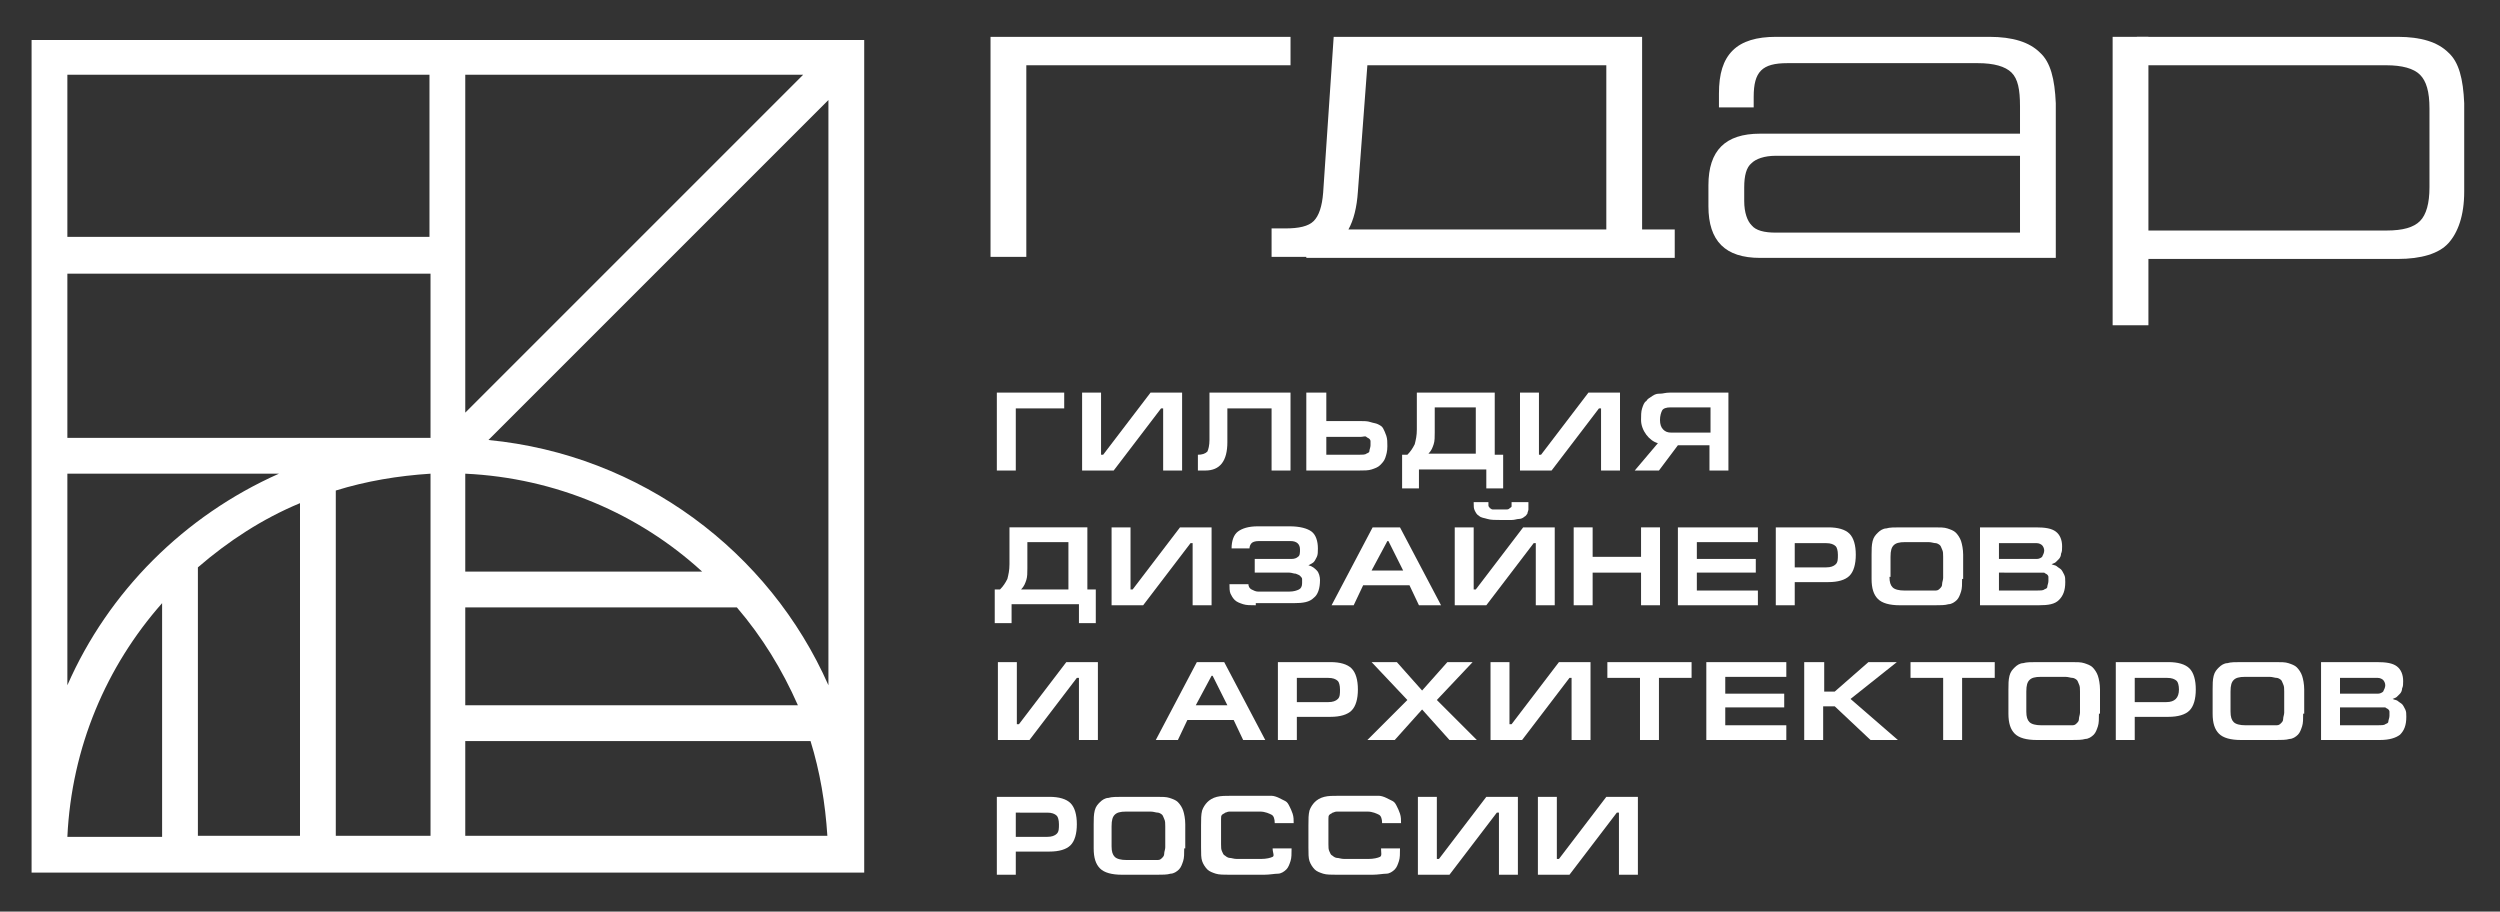 <?xml version="1.0" encoding="UTF-8"?> <!-- Generator: Adobe Illustrator 27.9.0, SVG Export Plug-In . SVG Version: 6.00 Build 0) --> <svg xmlns="http://www.w3.org/2000/svg" xmlns:xlink="http://www.w3.org/1999/xlink" id="Слой_1" x="0px" y="0px" viewBox="0 0 237.5 86.6" style="enable-background:new 0 0 237.5 86.6;" xml:space="preserve"><rect x="0" y="0" width="237.5" height="86.6" fill="#333333" stroke="none"/> <style type="text/css"> .st0{fill:#FFFFFF;} </style> <g> <path class="st0" d="M94.8,37.3h6.3v1.5h-4.6v5.9h-1.8V37.3z"></path> <path class="st0" d="M104.6,37.3v5.9h0.2l4.5-5.9h3v7.4h-1.8v-5.9h-0.2l-4.5,5.9h-3v-7.4H104.6z"></path> <path class="st0" d="M114.9,37.3h7.7v7.4h-1.8v-5.9h-4.2V42c0,1.8-0.7,2.7-2.1,2.7h-0.7v-1.5c0.4,0,0.7-0.1,0.9-0.3 c0.1-0.2,0.2-0.6,0.2-1.1V37.3z"></path> <path class="st0" d="M124.2,37.3h1.8V40h3.2c0.4,0,0.7,0,1,0.1s0.5,0.1,0.7,0.2c0.2,0.1,0.4,0.2,0.5,0.4c0.1,0.2,0.2,0.4,0.3,0.7 c0.1,0.3,0.1,0.6,0.1,1c0,0.5-0.1,0.8-0.2,1.1s-0.3,0.5-0.5,0.7c-0.2,0.2-0.5,0.3-0.8,0.4s-0.7,0.1-1.2,0.1h-5V37.3z M126,41.5v1.7 h3.1c0.3,0,0.6,0,0.7-0.1c0.2-0.1,0.3-0.1,0.3-0.3c0-0.1,0.1-0.3,0.1-0.5c0-0.2,0-0.3,0-0.4c0-0.1-0.1-0.2-0.1-0.2 c-0.1-0.1-0.2-0.1-0.3-0.2s-0.3,0-0.5,0H126z"></path> <path class="st0" d="M133.7,43.2c0.3-0.3,0.5-0.6,0.7-1c0.1-0.4,0.2-0.8,0.2-1.4v-3.5h7.4v5.9h0.8v3.2h-1.6v-1.8h-6.4v1.8h-1.6 v-3.2H133.7z M140.2,43.2v-4.5h-3.9v2.4c0,0.4,0,0.8-0.1,1.1c-0.1,0.3-0.2,0.6-0.5,0.9H140.2z"></path> <path class="st0" d="M146.2,37.3v5.9h0.2l4.5-5.9h3v7.4h-1.8v-5.9h-0.2l-4.5,5.9h-3v-7.4H146.2z"></path> <path class="st0" d="M162.4,42.3h-3l-1.8,2.4h-2.3l2.2-2.6c-0.4-0.1-0.8-0.4-1.1-0.8c-0.3-0.4-0.5-0.9-0.5-1.4c0-0.4,0-0.8,0.1-1.1 c0.1-0.3,0.2-0.6,0.4-0.7c0.1-0.2,0.3-0.3,0.6-0.5s0.5-0.2,0.7-0.2c0.3,0,0.5-0.1,0.9-0.1h5.6v7.4h-1.8V42.3z M162.4,38.7h-3.7 c-0.4,0-0.7,0.1-0.8,0.3c-0.1,0.2-0.2,0.5-0.2,0.9c0,0.4,0.1,0.7,0.3,0.9c0.2,0.2,0.4,0.3,0.8,0.3h3.7V38.7z"></path> <path class="st0" d="M95,56c0.3-0.3,0.5-0.6,0.7-1c0.1-0.4,0.2-0.8,0.2-1.4v-3.5h7.4V56h0.8v3.2h-1.6v-1.8h-6.4v1.8h-1.6V56H95z M101.5,56v-4.5h-3.9V54c0,0.4,0,0.8-0.1,1.1c-0.1,0.3-0.2,0.6-0.5,0.9H101.5z"></path> <path class="st0" d="M107.4,50.1V56h0.2l4.5-5.9h3v7.4h-1.8v-5.9h-0.2l-4.5,5.9h-3v-7.4H107.4z"></path> <path class="st0" d="M119.3,57.5c-0.5,0-0.9,0-1.2-0.1c-0.3-0.1-0.6-0.2-0.8-0.4c-0.2-0.2-0.3-0.4-0.4-0.6s-0.1-0.6-0.1-0.9h1.8 c0,0.2,0.1,0.4,0.3,0.5s0.4,0.2,0.6,0.2h3c0.4,0,0.7-0.1,0.9-0.2c0.2-0.1,0.3-0.3,0.3-0.6c0-0.1,0-0.3,0-0.4c0-0.1-0.1-0.2-0.2-0.3 s-0.2-0.1-0.4-0.2c-0.2,0-0.4-0.1-0.6-0.1h-3.3v-1.3h3.5c0.3,0,0.5-0.1,0.6-0.2c0.2-0.1,0.2-0.4,0.2-0.7c0-0.5-0.3-0.8-0.9-0.8h-3 c-0.4,0-0.6,0.1-0.7,0.2c-0.1,0.1-0.2,0.3-0.2,0.5H117c0-0.7,0.2-1.3,0.6-1.6c0.4-0.3,1-0.5,1.9-0.5h3c1,0,1.7,0.2,2.1,0.5 c0.4,0.3,0.6,0.9,0.6,1.6c0,0.3,0,0.6-0.1,0.8c-0.1,0.2-0.2,0.4-0.3,0.5s-0.3,0.2-0.5,0.3c0.4,0.1,0.6,0.3,0.8,0.5 c0.2,0.2,0.3,0.6,0.3,0.9c0,0.8-0.2,1.4-0.6,1.7c-0.4,0.4-1,0.5-1.9,0.5H119.3z"></path> <path class="st0" d="M128.6,57.5h-2.1l3.9-7.4h2.6l3.9,7.4h-2.1l-0.9-1.9h-4.4L128.6,57.5z M130.3,54.2h3l-1.4-2.8h-0.1L130.3,54.2 z"></path> <path class="st0" d="M140,50.1V56h0.2l4.5-5.9h3v7.4h-1.8v-5.9h-0.2l-4.5,5.9h-3v-7.4H140z M145.2,47.9c0,0.2,0,0.4,0,0.5 c0,0.1-0.1,0.3-0.1,0.4c-0.1,0.1-0.1,0.2-0.3,0.3c-0.1,0.1-0.3,0.2-0.5,0.2s-0.4,0.1-0.7,0.1c-0.3,0-0.6,0-1,0c-0.5,0-1,0-1.3-0.1 c-0.3-0.1-0.6-0.1-0.8-0.3c-0.2-0.1-0.3-0.3-0.4-0.5c-0.1-0.2-0.1-0.4-0.1-0.7v-0.1h1.4c0,0.1,0,0.2,0,0.3c0,0.1,0,0.1,0.1,0.2 c0,0.1,0.1,0.1,0.1,0.1s0.1,0.1,0.2,0.1c0.1,0,0.2,0,0.3,0c0.1,0,0.2,0,0.4,0c0.2,0,0.4,0,0.6,0c0.1,0,0.2,0,0.3-0.1 s0.2-0.1,0.2-0.2c0-0.1,0-0.2,0-0.4H145.2z"></path> <path class="st0" d="M151.3,50.1v2.8h4.6v-2.8h1.8v7.4h-1.8v-3.1h-4.6v3.1h-1.8v-7.4H151.3z"></path> <path class="st0" d="M159.4,57.5v-7.4h7.6v1.4h-5.8v1.6h5.6v1.3h-5.6v1.7h5.8v1.4H159.4z"></path> <path class="st0" d="M170.5,55.3v2.2h-1.8v-7.4h5c0.9,0,1.6,0.2,2,0.6c0.4,0.4,0.6,1.1,0.6,2c0,0.9-0.2,1.6-0.6,2s-1.1,0.6-2,0.6 H170.5z M170.5,51.6v2.3h3c0.4,0,0.7-0.1,0.9-0.3c0.2-0.2,0.2-0.5,0.2-0.9c0-0.4-0.1-0.7-0.2-0.8c-0.2-0.2-0.5-0.3-0.9-0.3H170.5z"></path> <path class="st0" d="M186.4,55c0,0.5,0,0.9-0.1,1.2c-0.1,0.3-0.2,0.6-0.4,0.8c-0.2,0.2-0.5,0.4-0.8,0.4c-0.3,0.1-0.8,0.1-1.3,0.1 h-3.3c-1,0-1.7-0.2-2.1-0.6c-0.4-0.4-0.6-1-0.6-1.9v-2.3c0-0.5,0-0.9,0.1-1.3s0.3-0.6,0.5-0.8c0.2-0.2,0.5-0.4,0.8-0.4 c0.3-0.1,0.8-0.1,1.3-0.1h3.3c0.5,0,0.9,0,1.2,0.1c0.3,0.1,0.6,0.2,0.8,0.4c0.2,0.2,0.4,0.5,0.5,0.8c0.1,0.3,0.2,0.8,0.2,1.3V55z M179.5,54.8c0,0.5,0.1,0.8,0.3,1c0.2,0.2,0.6,0.3,1.1,0.3h2.3c0.3,0,0.5,0,0.7,0c0.2,0,0.3-0.1,0.4-0.2c0.1-0.1,0.2-0.2,0.2-0.4 s0.1-0.4,0.1-0.6v-2c0-0.3,0-0.5-0.1-0.7s-0.1-0.3-0.2-0.4c-0.1-0.1-0.3-0.2-0.4-0.2c-0.2,0-0.4-0.1-0.7-0.1H181 c-0.6,0-0.9,0.1-1.1,0.3s-0.3,0.5-0.3,1.1V54.8z"></path> <path class="st0" d="M188.1,57.5v-7.4h5.3c0.9,0,1.5,0.1,1.9,0.4c0.4,0.3,0.6,0.8,0.6,1.4c0,0.3,0,0.5-0.1,0.7 c0,0.2-0.1,0.4-0.2,0.5c-0.1,0.1-0.2,0.2-0.3,0.3c-0.1,0.1-0.2,0.1-0.4,0.2c0.2,0.1,0.4,0.1,0.5,0.2c0.1,0.1,0.3,0.2,0.4,0.3 s0.2,0.3,0.3,0.5c0.1,0.2,0.1,0.4,0.1,0.7c0,0.8-0.2,1.3-0.6,1.7s-1,0.5-1.9,0.5H188.1z M189.9,51.5v1.6h3.6c0.2,0,0.4-0.1,0.5-0.2 c0.1-0.2,0.2-0.4,0.2-0.6c0-0.2-0.1-0.4-0.2-0.5c-0.1-0.1-0.3-0.2-0.5-0.2H189.9z M189.9,54.4v1.7h3.6c0.3,0,0.6,0,0.7-0.1 c0.2-0.1,0.3-0.1,0.3-0.3c0-0.1,0.1-0.3,0.1-0.5c0-0.2,0-0.3,0-0.4c0-0.1-0.1-0.2-0.1-0.2c-0.1-0.1-0.2-0.1-0.3-0.2 c-0.1,0-0.3,0-0.5,0H189.9z"></path> <path class="st0" d="M96.6,62.9v5.9h0.2l4.5-5.9h3v7.4h-1.8v-5.9h-0.2l-4.5,5.9h-3v-7.4H96.6z"></path> <path class="st0" d="M111.9,70.3h-2.1l3.9-7.4h2.6l3.9,7.4h-2.1l-0.9-1.9h-4.4L111.9,70.3z M113.6,67h3l-1.4-2.8h-0.1L113.6,67z"></path> <path class="st0" d="M123.2,68.1v2.2h-1.8v-7.4h5c0.9,0,1.6,0.2,2,0.6c0.4,0.4,0.6,1.1,0.6,2c0,0.9-0.2,1.6-0.6,2s-1.1,0.6-2,0.6 H123.2z M123.2,64.4v2.3h3c0.4,0,0.7-0.1,0.9-0.3c0.2-0.2,0.2-0.5,0.2-0.9c0-0.4-0.1-0.7-0.2-0.8c-0.2-0.2-0.5-0.3-0.9-0.3H123.2z"></path> <path class="st0" d="M132.7,62.9l2.4,2.7l2.4-2.7h2.4l-3.4,3.6l3.8,3.8h-2.6l-2.6-2.9l-2.6,2.9h-2.6l3.8-3.8l-3.4-3.6H132.7z"></path> <path class="st0" d="M143.4,62.9v5.9h0.2l4.5-5.9h3v7.4h-1.8v-5.9h-0.2l-4.5,5.9h-3v-7.4H143.4z"></path> <path class="st0" d="M152.7,62.9h8v1.5h-3.1v5.9h-1.8v-5.9h-3.1V62.9z"></path> <path class="st0" d="M162.1,70.3v-7.4h7.6v1.4h-5.8v1.6h5.6v1.3h-5.6v1.7h5.8v1.4H162.1z"></path> <path class="st0" d="M173.3,62.9v2.8h1l3.2-2.8h2.7l-4.4,3.5l4.5,3.9h-2.6l-3.4-3.2h-1.1v3.2h-1.8v-7.4H173.3z"></path> <path class="st0" d="M181.5,62.9h8v1.5h-3.1v5.9h-1.8v-5.9h-3.1V62.9z"></path> <path class="st0" d="M199.4,67.8c0,0.5,0,0.9-0.1,1.2c-0.1,0.3-0.2,0.6-0.4,0.8c-0.2,0.2-0.5,0.4-0.8,0.4c-0.3,0.1-0.8,0.1-1.3,0.1 h-3.3c-1,0-1.7-0.2-2.1-0.6c-0.4-0.4-0.6-1-0.6-1.9v-2.3c0-0.5,0-0.9,0.1-1.3s0.3-0.6,0.5-0.8c0.2-0.2,0.5-0.4,0.8-0.4 c0.3-0.1,0.8-0.1,1.3-0.1h3.3c0.5,0,0.9,0,1.2,0.1c0.3,0.1,0.6,0.2,0.8,0.4c0.2,0.2,0.4,0.5,0.5,0.8c0.1,0.3,0.2,0.8,0.2,1.3V67.8z M192.5,67.6c0,0.5,0.1,0.8,0.3,1c0.2,0.2,0.6,0.3,1.1,0.3h2.3c0.3,0,0.5,0,0.7,0c0.2,0,0.3-0.1,0.4-0.2c0.1-0.1,0.2-0.2,0.2-0.4 s0.1-0.4,0.1-0.6v-2c0-0.3,0-0.5-0.1-0.7s-0.1-0.3-0.2-0.4c-0.1-0.1-0.3-0.2-0.4-0.2c-0.2,0-0.4-0.1-0.7-0.1h-2.3 c-0.6,0-0.9,0.1-1.1,0.3s-0.3,0.5-0.3,1.1V67.6z"></path> <path class="st0" d="M202.8,68.1v2.2H201v-7.4h5c0.9,0,1.6,0.2,2,0.6c0.4,0.4,0.6,1.1,0.6,2c0,0.9-0.2,1.6-0.6,2 c-0.4,0.4-1.1,0.6-2,0.6H202.8z M202.8,64.4v2.3h3c0.4,0,0.7-0.1,0.9-0.3c0.2-0.2,0.3-0.5,0.3-0.9c0-0.4-0.1-0.7-0.2-0.8 c-0.2-0.2-0.5-0.3-0.9-0.3H202.8z"></path> <path class="st0" d="M218.8,67.8c0,0.5,0,0.9-0.1,1.2c-0.1,0.3-0.2,0.6-0.4,0.8c-0.2,0.2-0.5,0.4-0.8,0.4c-0.3,0.1-0.8,0.1-1.3,0.1 h-3.3c-1,0-1.7-0.2-2.1-0.6c-0.4-0.4-0.6-1-0.6-1.9v-2.3c0-0.5,0-0.9,0.1-1.3s0.3-0.6,0.5-0.8c0.2-0.2,0.5-0.4,0.8-0.4 c0.3-0.1,0.8-0.1,1.3-0.1h3.3c0.5,0,0.9,0,1.2,0.1c0.3,0.1,0.6,0.2,0.8,0.4s0.4,0.5,0.5,0.8c0.1,0.3,0.2,0.8,0.2,1.3V67.8z M211.9,67.6c0,0.5,0.1,0.8,0.3,1s0.6,0.3,1.1,0.3h2.3c0.3,0,0.5,0,0.7,0s0.3-0.1,0.4-0.2s0.2-0.2,0.2-0.4c0-0.2,0.1-0.4,0.1-0.6 v-2c0-0.3,0-0.5-0.1-0.7s-0.1-0.3-0.2-0.4c-0.1-0.1-0.3-0.2-0.4-0.2c-0.2,0-0.4-0.1-0.7-0.1h-2.3c-0.6,0-0.9,0.1-1.1,0.3 c-0.2,0.2-0.3,0.5-0.3,1.1V67.6z"></path> <path class="st0" d="M220.5,70.3v-7.4h5.3c0.9,0,1.5,0.1,1.9,0.4c0.4,0.3,0.6,0.8,0.6,1.4c0,0.3,0,0.5-0.1,0.7 c0,0.2-0.1,0.4-0.2,0.5s-0.2,0.2-0.3,0.3s-0.2,0.1-0.4,0.2c0.2,0.1,0.4,0.1,0.5,0.2c0.1,0.1,0.3,0.2,0.4,0.3s0.2,0.3,0.3,0.5 c0.1,0.2,0.1,0.4,0.1,0.7c0,0.8-0.2,1.3-0.6,1.7c-0.4,0.3-1,0.5-1.9,0.5H220.5z M222.3,64.3v1.6h3.6c0.2,0,0.4-0.1,0.5-0.2 c0.1-0.2,0.2-0.4,0.2-0.6c0-0.2-0.1-0.4-0.2-0.5c-0.1-0.1-0.3-0.2-0.5-0.2H222.3z M222.3,67.2v1.7h3.6c0.3,0,0.6,0,0.7-0.1 c0.2-0.1,0.3-0.1,0.3-0.3c0-0.1,0.1-0.3,0.1-0.5c0-0.2,0-0.3,0-0.4c0-0.1-0.1-0.2-0.1-0.2c-0.1-0.1-0.2-0.1-0.3-0.2 c-0.1,0-0.3,0-0.5,0H222.3z"></path> <path class="st0" d="M96.5,80.9v2.2h-1.8v-7.4h5c0.9,0,1.6,0.2,2,0.6c0.4,0.4,0.6,1.1,0.6,2c0,0.9-0.2,1.6-0.6,2s-1.1,0.6-2,0.6 H96.5z M96.5,77.2v2.3h3c0.4,0,0.7-0.1,0.9-0.3c0.2-0.2,0.2-0.5,0.2-0.9c0-0.4-0.1-0.7-0.2-0.8c-0.2-0.2-0.5-0.3-0.9-0.3H96.5z"></path> <path class="st0" d="M112.5,80.6c0,0.5,0,0.9-0.1,1.2c-0.1,0.3-0.2,0.6-0.4,0.8c-0.2,0.2-0.5,0.4-0.8,0.4c-0.3,0.1-0.8,0.1-1.3,0.1 h-3.3c-1,0-1.7-0.2-2.1-0.6c-0.4-0.4-0.6-1-0.6-1.9v-2.3c0-0.5,0-0.9,0.1-1.3s0.3-0.6,0.5-0.8c0.2-0.2,0.5-0.4,0.8-0.4 c0.3-0.1,0.8-0.1,1.3-0.1h3.3c0.5,0,0.9,0,1.2,0.1c0.3,0.1,0.6,0.2,0.8,0.4c0.2,0.2,0.4,0.5,0.5,0.8c0.1,0.3,0.2,0.8,0.2,1.3V80.6z M105.6,80.4c0,0.5,0.1,0.8,0.3,1c0.2,0.2,0.6,0.3,1.1,0.3h2.3c0.3,0,0.5,0,0.7,0c0.2,0,0.3-0.1,0.4-0.2c0.1-0.1,0.2-0.2,0.2-0.4 s0.1-0.4,0.1-0.6v-2c0-0.3,0-0.5-0.1-0.7s-0.1-0.3-0.2-0.4c-0.1-0.1-0.3-0.2-0.4-0.2c-0.2,0-0.4-0.1-0.7-0.1H107 c-0.6,0-0.9,0.1-1.1,0.3s-0.3,0.5-0.3,1.1V80.4z"></path> <path class="st0" d="M120.9,80.6h1.8c0,0.5,0,0.9-0.1,1.2c-0.1,0.3-0.2,0.6-0.4,0.8c-0.2,0.2-0.5,0.4-0.8,0.4s-0.8,0.1-1.3,0.1 h-3.3c-0.5,0-1,0-1.3-0.1c-0.3-0.1-0.6-0.2-0.8-0.4s-0.4-0.5-0.5-0.8c-0.1-0.3-0.1-0.7-0.1-1.3v-2.1c0-0.6,0-1,0.1-1.4 c0.1-0.3,0.3-0.6,0.5-0.8c0.2-0.2,0.5-0.4,0.9-0.5c0.4-0.1,0.8-0.1,1.4-0.1h3c0.3,0,0.6,0,0.8,0c0.2,0,0.5,0.1,0.7,0.2 c0.2,0.1,0.4,0.2,0.6,0.3c0.2,0.1,0.3,0.3,0.4,0.5s0.2,0.4,0.3,0.7c0.1,0.3,0.1,0.6,0.1,0.9h-1.8c0-0.4-0.1-0.7-0.3-0.8 s-0.6-0.3-1.1-0.3h-2.3c-0.2,0-0.5,0-0.6,0c-0.2,0-0.3,0.1-0.4,0.1c-0.1,0.1-0.2,0.1-0.3,0.2s-0.1,0.2-0.1,0.4c0,0.2,0,0.3,0,0.6 v1.8c0,0.3,0,0.5,0.1,0.7c0.1,0.2,0.1,0.3,0.3,0.4c0.1,0.1,0.3,0.2,0.4,0.2c0.2,0,0.4,0.1,0.7,0.1h2.3c0.5,0,0.9-0.1,1.1-0.2 S120.9,81,120.9,80.6z"></path> <path class="st0" d="M131.2,80.6h1.8c0,0.5,0,0.9-0.1,1.2c-0.1,0.3-0.2,0.6-0.4,0.8c-0.2,0.2-0.5,0.4-0.8,0.4s-0.8,0.1-1.3,0.1H127 c-0.5,0-1,0-1.3-0.1c-0.3-0.1-0.6-0.2-0.8-0.4s-0.4-0.5-0.5-0.8c-0.1-0.3-0.1-0.7-0.1-1.3v-2.1c0-0.6,0-1,0.1-1.4 c0.1-0.3,0.3-0.6,0.5-0.8c0.2-0.2,0.5-0.4,0.9-0.5c0.4-0.1,0.8-0.1,1.4-0.1h3c0.3,0,0.6,0,0.8,0c0.2,0,0.5,0.1,0.7,0.2 c0.2,0.1,0.4,0.2,0.6,0.3c0.2,0.1,0.3,0.3,0.4,0.5s0.2,0.4,0.3,0.7c0.1,0.3,0.1,0.6,0.1,0.9h-1.8c0-0.4-0.1-0.7-0.3-0.8 s-0.6-0.3-1.1-0.3h-2.3c-0.2,0-0.5,0-0.6,0c-0.2,0-0.3,0.1-0.4,0.1c-0.1,0.1-0.2,0.1-0.3,0.2s-0.1,0.2-0.1,0.4c0,0.2,0,0.3,0,0.6 v1.8c0,0.3,0,0.5,0.1,0.7c0.1,0.2,0.1,0.3,0.3,0.4c0.1,0.1,0.3,0.2,0.4,0.2c0.2,0,0.4,0.1,0.7,0.1h2.3c0.5,0,0.9-0.1,1.1-0.2 S131.2,81,131.2,80.6z"></path> <path class="st0" d="M136.5,75.7v5.9h0.2l4.5-5.9h3v7.4h-1.8v-5.9h-0.2l-4.5,5.9h-3v-7.4H136.5z"></path> <path class="st0" d="M147.9,75.7v5.9h0.2l4.5-5.9h3v7.4h-1.8v-5.9h-0.2l-4.5,5.9h-3v-7.4H147.9z"></path> </g> <path class="st0" d="M94.1,24.5v-21h28.5v2.7H97.5v18.2H94.1z"></path> <path class="st0" d="M193.8,5c-1-1-2.6-1.5-4.8-1.5h-20.3c-1.8,0-3.2,0.4-4.1,1.3c-0.9,0.9-1.3,2.2-1.3,4.1v1.3h3.3v-1 c0-1.2,0.2-2,0.7-2.5c0.5-0.5,1.3-0.7,2.5-0.7h18.1c1.5,0,2.6,0.3,3.2,0.9c0.6,0.6,0.8,1.6,0.8,3.2v2.6h-24.7 c-3.3,0-4.9,1.6-4.9,4.9v2c0,3.3,1.6,4.9,4.9,4.9h28.1v-2.4h-26.6c-1.1,0-1.9-0.2-2.3-0.7c-0.4-0.4-0.7-1.2-0.7-2.3v-1.3 c0-1.1,0.2-1.9,0.7-2.3c0.4-0.4,1.2-0.7,2.3-0.7h23.2v9.6h3.4V9.8C195.2,7.5,194.8,5.9,193.8,5z"></path> <rect x="200.7" y="3.5" class="st0" width="3.4" height="27.4"></rect> <path class="st0" d="M232.6,5c-1-1-2.6-1.5-4.8-1.5l-24.8,0l0.2,2.7h23.5c1.5,0,2.6,0.3,3.2,0.9c0.6,0.6,0.9,1.6,0.9,3.2v7.5 c0,1.5-0.3,2.6-0.9,3.2s-1.6,0.9-3.2,0.9h-23.9l0.3,2.7h24.7c2.2,0,3.9-0.5,4.8-1.5s1.5-2.6,1.5-4.9V9.8C234,7.5,233.6,5.9,232.6,5z "></path> <path class="st0" d="M124.1,24.5h31.8h3.2v-2.7H156V3.5h-29.3l-1,14.8c-0.1,1.3-0.4,2.2-0.9,2.7c-0.5,0.5-1.4,0.7-2.7,0.7h-1.3v2.7 H124.1z M129,18.2l0.9-12h22.7v15.6h-24.5C128.6,20.9,128.9,19.7,129,18.2z"></path> <path class="st0" d="M3,3.8v79.1h79.1V3.8H3z M15.4,79.5h-9c0.4-8.5,3.7-16.2,9-22.2V79.5z M18.8,53.9c2.9-2.5,6.1-4.6,9.7-6.1v31.6 h-9.7V53.9z M40.8,41.6H6.4V26h34.5V41.6z M31.9,46.6c2.9-0.9,5.9-1.4,9-1.6v34.4h-9V46.6z M44.2,70.4h32.8c0.9,2.9,1.4,5.9,1.6,9 H44.2V70.4z M44.2,67v-9.3H70c2.4,2.8,4.3,5.9,5.8,9.3H44.2z M44.2,54.3V45c8.6,0.4,16.5,3.8,22.5,9.3H44.2z M44.2,7.1h32.1 L44.2,39.2V7.1z M40.8,7.1v15.4H6.4V7.1H40.8z M6.4,45h20.1c-9,4-16.2,11.2-20.1,20.1V45z M46.4,41.8L78.7,9.5v55.6 C73.1,52.4,60.9,43.2,46.4,41.8z"></path> </svg> 